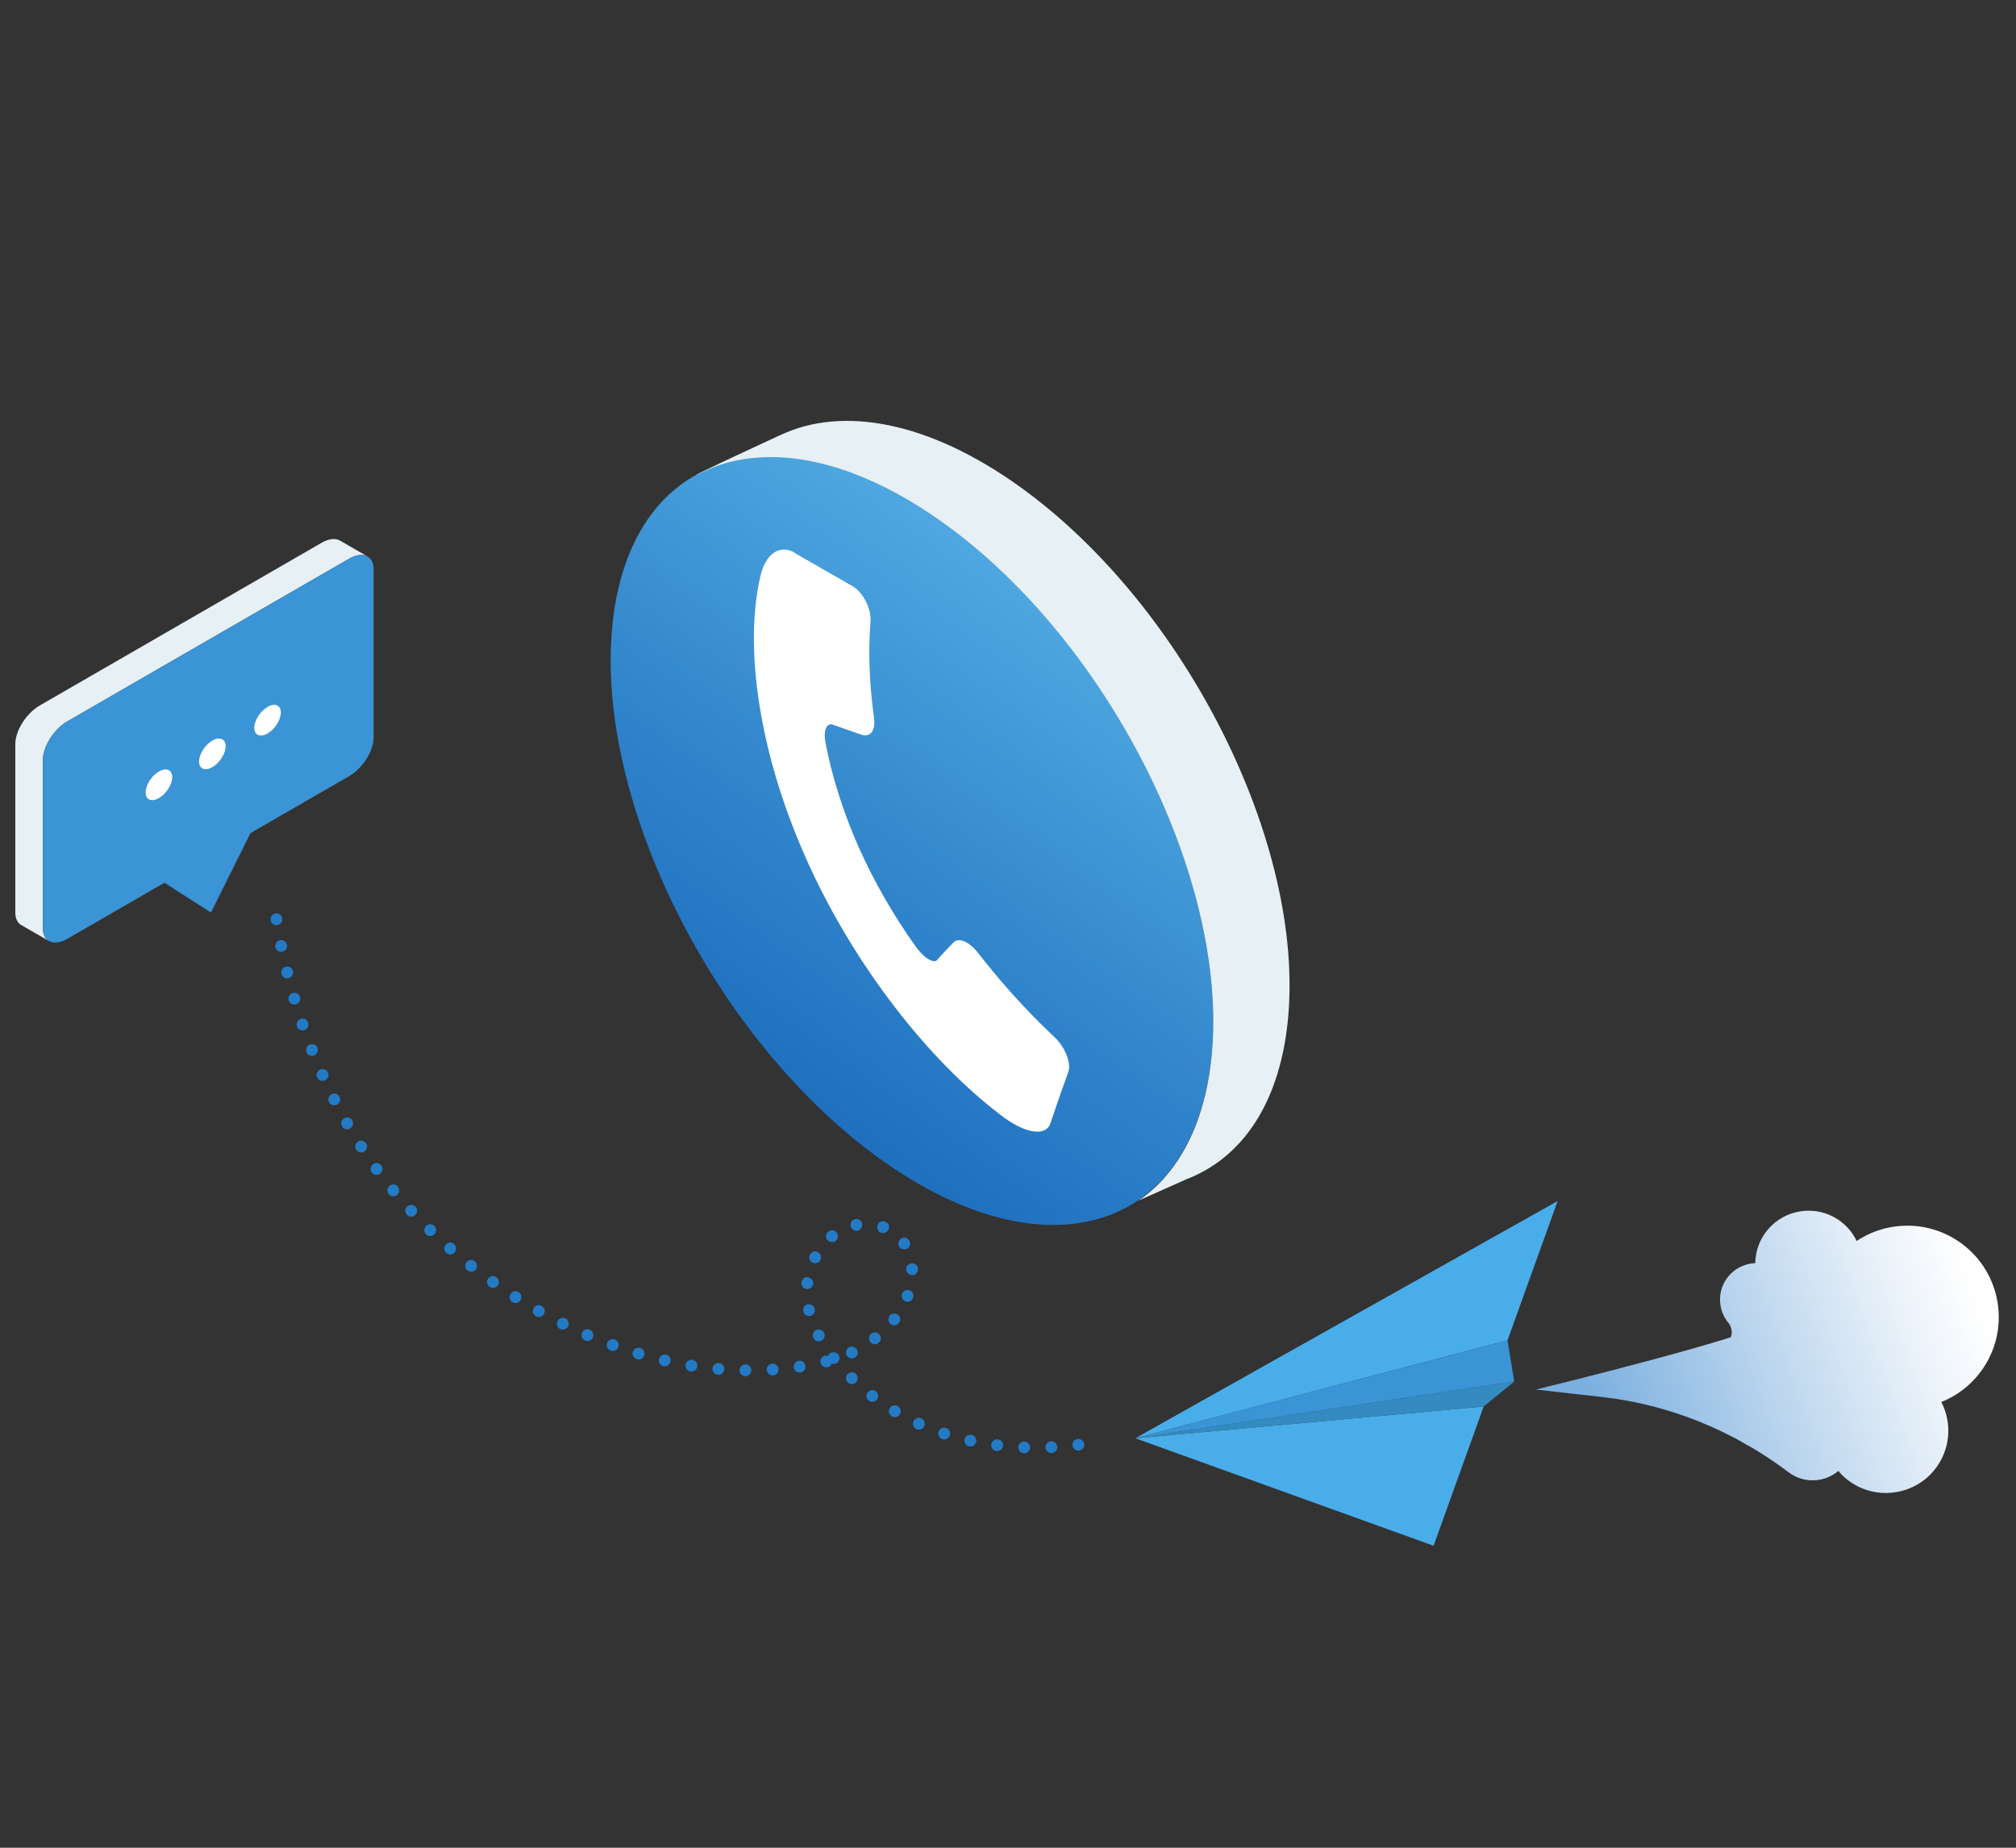 <?xml version="1.0" encoding="UTF-8"?>
<svg xmlns="http://www.w3.org/2000/svg" xmlns:xlink="http://www.w3.org/1999/xlink" id="Layer_1" data-name="Layer 1" viewBox="0 0 600 550">
  <rect x="0" y="0" width="600" height="550" fill="#333333" stroke="none"/>
  <defs>
    <linearGradient id="linear-gradient" x1="1655.098" y1="-988.492" x2="1555.833" y2="-921.384" gradientTransform="translate(2253.444 -320.817) rotate(126.283) scale(1 -1)" gradientUnits="userSpaceOnUse">
      <stop offset="0" stop-color="#7aafdf"></stop>
      <stop offset=".449" stop-color="#bcd6ee"></stop>
      <stop offset=".817" stop-color="#ecf3fa"></stop>
      <stop offset="1" stop-color="#fff"></stop>
    </linearGradient>
    <linearGradient id="linear-gradient-2" x1="1652.731" y1="-991.992" x2="1553.467" y2="-924.884" xlink:href="#linear-gradient"></linearGradient>
    <linearGradient id="linear-gradient-3" x1="318.12" y1="184.938" x2="213.468" y2="331.305" gradientUnits="userSpaceOnUse">
      <stop offset="0" stop-color="#4ea7e0"></stop>
      <stop offset=".554" stop-color="#2f83ca"></stop>
      <stop offset="1" stop-color="#1a6bbc"></stop>
    </linearGradient>
  </defs>
  <line x1="61.758" y1="428.139" x2="61.691" y2="428.173" style="fill: #d9860a; stroke-width: 0px;"></line>
  <g>
    <g>
      <g>
        <polygon points="441.576 418.657 426.661 460.112 337.887 428.112 441.576 418.657" style="fill: #49adea; stroke-width: 0px;"></polygon>
        <polygon points="463.587 357.5 448.668 398.955 337.887 428.112 463.587 357.5" style="fill: #49adea; stroke-width: 0px;"></polygon>
      </g>
      <polygon points="337.889 428.113 441.577 418.659 450.667 411.246 337.889 428.113" style="fill: #348bc1; stroke-width: 0px;"></polygon>
      <polygon points="337.889 428.113 450.667 411.246 448.67 398.957 338.135 428.048 337.889 428.113" style="fill: #3a94d5; stroke-width: 0px;"></polygon>
    </g>
    <g>
      <path d="m80.54,273.885c.157.971,1.062,1.627,2.021,1.466.958-.161,1.612-1.06,1.457-2.009-.158-.949-1.054-1.607-2.01-1.469-.968.141-1.631,1.042-1.468,2.012Z" style="fill: #237ac5; stroke-width: 0px;"></path>
      <path d="m81.967,281.918c.199.964,1.145,1.576,2.094,1.375.954-.204,1.554-1.129,1.358-2.071-.178-.945-1.097-1.562-2.053-1.381-.956.181-1.581,1.112-1.399,2.078Z" style="fill: #237ac5; stroke-width: 0px;"></path>
      <path d="m83.767,289.876c.234.956,1.183,1.532,2.127,1.287.939-.243,1.519-1.199,1.292-2.134-.228-.934-1.18-1.51-2.127-1.287-.946.223-1.525,1.178-1.292,2.133Z" style="fill: #237ac5; stroke-width: 0px;"></path>
      <path d="m85.905,297.75c.282.942,1.265,1.474,2.194,1.189.929-.287,1.458-1.266,1.183-2.186-.276-.921-1.263-1.452-2.192-1.19-.942.268-1.467,1.245-1.186,2.187Z" style="fill: #237ac5; stroke-width: 0px;"></path>
      <path d="m88.378,305.526c.332.927,1.344,1.411,2.259,1.084.916-.328,1.396-1.327,1.07-2.231-.305-.91-1.293-1.404-2.217-1.097-.923.306-1.425,1.313-1.112,2.244Z" style="fill: #237ac5; stroke-width: 0px;"></path>
      <path d="m91.221,313.177c.353.918,1.38,1.359,2.286.988.895-.366,1.334-1.388.989-2.284-.348-.895-1.367-1.34-2.275-.993-.908.347-1.356,1.373-.999,2.289Z" style="fill: #237ac5; stroke-width: 0px;"></path>
      <path d="m94.402,320.693c.405.896,1.45,1.291,2.332.88.881-.41,1.275-1.45.878-2.327-.396-.875-1.44-1.269-2.332-.88-.892.388-1.285,1.43-.878,2.327Z" style="fill: #237ac5; stroke-width: 0px;"></path>
      <path d="m97.916,328.062c.455.873,1.523,1.215,2.384.763.862-.451,1.2-1.506.757-2.358-.445-.851-1.475-1.212-2.352-.779-.868.427-1.244,1.502-.788,2.375Z" style="fill: #237ac5; stroke-width: 0px;"></path>
      <path d="m101.788,335.25c.47.865,1.572,1.145,2.409.655.841-.493,1.111-1.553.651-2.397-.467-.838-1.536-1.137-2.387-.666-.851.471-1.153,1.549-.672,2.408Z" style="fill: #237ac5; stroke-width: 0px;"></path>
      <path d="m106.022,342.245c.533.832,1.624,1.068,2.433.529.809-.539,1.045-1.628.528-2.433-.517-.805-1.607-1.042-2.433-.529-.826.511-1.063,1.6-.528,2.433Z" style="fill: #237ac5; stroke-width: 0px;"></path>
      <path d="m110.655,348.998c.596.788,1.706.95,2.481.363.774-.589.935-1.684.357-2.448-.145-.192-.323-.346-.52-.459-.192-.118-.402-.196-.622-.232-.439-.073-.91.022-1.306.305-.395.282-.64.701-.714,1.151-.036.225-.033.457.019.684.056.222.158.439.306.635Z" style="fill: #237ac5; stroke-width: 0px;"></path>
      <path d="m115.702,355.442c.31.382.743.602,1.191.644.455.037.921-.1,1.29-.415.371-.315.576-.749.612-1.193.042-.449-.08-.913-.383-1.285-.605-.743-1.71-.85-2.467-.241-.758.61-.866,1.724-.242,2.49Z" style="fill: #237ac5; stroke-width: 0px;"></path>
      <path d="m121.102,361.584c.675.719,1.792.757,2.495.086.703-.672.742-1.784.085-2.483-.655-.7-1.772-.737-2.495-.086-.722.651-.76,1.763-.085,2.482Z" style="fill: #237ac5; stroke-width: 0px;"></path>
      <path d="m126.814,367.432c.704.691,1.842.648,2.504-.057.671-.711.629-1.802-.054-2.474-.68-.677-1.787-.667-2.472.023-.686.69-.676,1.812.022,2.507Z" style="fill: #237ac5; stroke-width: 0px;"></path>
      <path d="m132.845,372.948c.743.647,1.855.57,2.484-.171s.553-1.854-.171-2.483c-.723-.631-1.836-.555-2.485.17-.648.725-.573,1.838.171,2.484Z" style="fill: #237ac5; stroke-width: 0px;"></path>
      <path d="m139.126,378.173c.784.597,1.898.454,2.489-.318.591-.772.451-1.87-.314-2.451-.749-.598-1.844-.482-2.456.276-.609.755-.489,1.879.281,2.493Z" style="fill: #237ac5; stroke-width: 0px;"></path>
      <path d="m145.689,383.041c.802.571,1.9.383,2.451-.419.552-.8.364-1.901-.418-2.457-.783-.556-1.881-.368-2.452.419-.572.786-.384,1.886.42,2.457Z" style="fill: #237ac5; stroke-width: 0px;"></path>
      <path d="m152.472,387.596c.839.516,1.933.262,2.442-.566.509-.828.258-1.907-.559-2.409-.819-.499-1.885-.291-2.42.532-.527.808-.305,1.931.537,2.443Z" style="fill: #237ac5; stroke-width: 0px;"></path>
      <path d="m159.494,391.776c.857.486,1.929.189,2.393-.665.466-.853.168-1.931-.667-2.405-.834-.474-1.906-.177-2.393.665-.488.841-.189,1.917.667,2.405Z" style="fill: #237ac5; stroke-width: 0px;"></path>
      <path d="m166.718,395.601c.888.426,1.949.062,2.368-.816.419-.877.058-1.926-.807-2.341-.869-.404-1.909-.082-2.353.788-.441.861-.102,1.952.793,2.368Z" style="fill: #237ac5; stroke-width: 0px;"></path>
      <path d="m174.147,399.021c.903.395,1.935-.012,2.309-.92.365-.89-.045-1.933-.924-2.317-.878-.384-1.911.025-2.308.913-.395.889.018,1.929.922,2.324Z" style="fill: #237ac5; stroke-width: 0px;"></path>
      <path d="m181.754,402.028c.931.328,1.944-.153,2.261-1.072.317-.919-.159-1.921-1.062-2.238-.453-.159-.93-.119-1.339.076-.406.185-.744.523-.916.979-.171.455-.142.941.047,1.355.191.405.544.738,1.009.901Z" style="fill: #237ac5; stroke-width: 0px;"></path>
      <path d="m189.528,404.588c.941.304,1.928-.258,2.19-1.196.26-.935-.28-1.887-1.19-2.18-.915-.282-1.893.241-2.183,1.17-.29.927.24,1.916,1.183,2.207Z" style="fill: #237ac5; stroke-width: 0px;"></path>
      <path d="m197.454,406.658c.965.215,1.91-.384,2.111-1.335.2-.952-.394-1.89-1.328-2.099-.933-.207-1.878.391-2.111,1.336-.232.944.362,1.884,1.327,2.097Z" style="fill: #237ac5; stroke-width: 0px;"></path>
      <path d="m205.499,408.234c.975.168,1.885-.533,2.019-1.488.137-.971-.526-1.828-1.466-1.989-.941-.168-1.841.473-2.011,1.431-.169.957.483,1.874,1.458,2.046Z" style="fill: #237ac5; stroke-width: 0px;"></path>
      <path d="m213.644,409.219c.986.086,1.84-.631,1.906-1.601.067-.969-.65-1.824-1.601-1.906-.95-.083-1.805.634-1.906,1.601-.103.968.615,1.821,1.601,1.906Z" style="fill: #237ac5; stroke-width: 0px;"></path>
      <path d="m221.845,409.65c.991-.007,1.79-.803,1.782-1.774-.007-.973-.787-1.755-1.739-1.746-.954-.001-1.751.728-1.782,1.71-.03.963.748,1.81,1.739,1.811Z" style="fill: #237ac5; stroke-width: 0px;"></path>
      <path d="m230.06,409.41c.991-.059,1.725-.89,1.639-1.863-.084-.963-.925-1.707-1.876-1.651-.951.056-1.684.888-1.639,1.86.045.971.884,1.712,1.875,1.654Z" style="fill: #237ac5; stroke-width: 0px;"></path>
      <path d="m238.236,408.528c.981-.161,1.641-1.069,1.476-2.027-.167-.957-1.062-1.61-2-1.455-.47.077-.869.343-1.135.709-.269.353-.406.809-.344,1.292.064.481.319.899.681,1.175.362.264.833.387,1.322.306Z" style="fill: #237ac5; stroke-width: 0px;"></path>
      <path d="m246.316,406.96c.483-.106.875-.389,1.115-.796.238-.399.311-.876.181-1.344-.132-.469-.436-.839-.813-1.065-.368-.217-.839-.321-1.305-.219-.928.205-1.514,1.142-1.309,2.093.206.95,1.16,1.547,2.13,1.331Z" style="fill: #237ac5; stroke-width: 0px;"></path>
      <path d="m254.277,404.178c.23-.107.428-.255.587-.429.154-.181.269-.39.341-.609.144-.437.111-.919-.119-1.347-.229-.429-.61-.725-1.028-.862-.21-.069-.428-.098-.647-.083-.222.006-.444.056-.654.153-.419.197-.717.554-.869.977-.153.415-.165.888.024,1.338.189.446.548.782.978.942.425.153.926.136,1.387-.08Z" style="fill: #237ac5; stroke-width: 0px;"></path>
      <path d="m261.464,399.757c.829-.608.922-1.777.289-2.503-.645-.741-1.7-.824-2.442-.282-.368.28-.581.694-.642,1.137-.068.432.023.903.302,1.301.278.399.695.647,1.154.72.449.061.934-.063,1.339-.373Z" style="fill: #237ac5; stroke-width: 0px;"></path>
      <path d="m267.521,393.807c.666-.801.464-1.965-.339-2.505-.811-.545-1.847-.367-2.428.327-.288.354-.379.813-.343,1.247.037.434.235.87.598,1.192.364.323.828.468,1.292.43.464-.039.897-.29,1.22-.691Z" style="fill: #237ac5; stroke-width: 0px;"></path>
      <path d="m271.744,386.303c.09-.246.13-.497.123-.737-.006-.239-.089-.473-.194-.679-.217-.414-.588-.724-1.055-.854-.469-.129-.944-.059-1.33.141-.196.099-.353.24-.507.395-.154.155-.274.339-.351.548-.157.418-.104.871.075,1.273.165.396.484.753.927.953.444.199.929.198,1.367.018.421-.186.763-.566.947-1.058Z" style="fill: #237ac5; stroke-width: 0px;"></path>
      <path d="m273.208,377.74c-0-.134-.013-.264-.038-.389-.035-.125-.082-.245-.137-.357-.113-.225-.262-.419-.437-.573-.352-.309-.809-.449-1.291-.381-.481.067-.899.319-1.186.644-.143.163-.254.345-.324.54-.034.098-.058.199-.07.301-.025.104-.037.213-.037.322-.002.436.196.832.516,1.142.316.308.719.529,1.21.562.479.033.957-.136,1.279-.464.319-.328.517-.813.515-1.348Z" style="fill: #237ac5; stroke-width: 0px;"></path>
      <path d="m270.564,369.184c-.33-.446-.793-.73-1.248-.803-.475-.06-.946.091-1.305.416-.362.328-.552.759-.608,1.177-.073.436-.006.857.247,1.189.228.349.575.58,1.006.673.436.088.892.075,1.333-.142.432-.214.759-.603.853-1.054.099-.45.025-.996-.278-1.458Z" style="fill: #237ac5; stroke-width: 0px;"></path>
      <path d="m263.449,363.637c-.518-.179-1.056-.134-1.469.068-.417.198-.724.609-.835,1.074-.115.48-.023.924.165,1.325.193.398.498.696.901.83.388.169.816.137,1.224-.037.396-.158.764-.446.995-.879.226-.426.26-.922.086-1.364-.18-.425-.561-.803-1.066-1.017Z" style="fill: #237ac5; stroke-width: 0px;"></path>
      <path d="m254.556,362.893c-.54.069-.965.419-1.216.805-.252.394-.32.868-.178,1.332.141.465.455.839.819,1.073.37.244.782.302,1.21.254.213-.035.406-.116.58-.235.174-.122.328-.278.459-.439.258-.337.42-.788.388-1.274-.031-.485-.264-.911-.641-1.203-.376-.303-.887-.393-1.422-.312Z" style="fill: #237ac5; stroke-width: 0px;"></path>
      <path d="m246.508,366.612c-.404.352-.639.824-.677,1.283-.043.454.132.918.474,1.263.343.345.781.514,1.226.556.439.037.865-.073,1.19-.364.347-.262.548-.645.605-1.083.054-.44-.025-.915-.287-1.319-.266-.413-.674-.671-1.131-.728-.457-.061-.975.063-1.401.391Z" style="fill: #237ac5; stroke-width: 0px;"></path>
      <path d="m241.063,373.464c-.121.232-.194.477-.217.715-.011.243.03.485.109.703.161.438.488.794.936.982.448.188.93.181,1.338.033.205-.075.389-.186.548-.328.172-.135.315-.301.42-.498.21-.396.22-.85.089-1.274-.113-.412-.383-.807-.795-1.063-.413-.257-.895-.32-1.353-.196-.438.133-.83.462-1.075.926Z" style="fill: #237ac5; stroke-width: 0px;"></path>
      <path d="m238.525,381.749c-.047.525.083,1.016.396,1.369.307.355.741.571,1.227.585.486.016.932-.164,1.258-.446.321-.283.58-.666.618-1.11.03-.446-.082-.867-.344-1.219-.263-.348-.662-.624-1.138-.72-.477-.094-.943.019-1.316.296-.371.277-.66.719-.701,1.244Z" style="fill: #237ac5; stroke-width: 0px;"></path>
      <path d="m239.085,390.375c.06.252.163.48.3.676.145.192.329.349.528.465.4.234.878.297,1.343.155.466-.142.832-.456,1.052-.835.112-.189.183-.395.216-.609.042-.215.041-.438-.011-.659-.103-.441-.395-.798-.748-1.042-.365-.238-.832-.358-1.311-.28-.481.079-.881.346-1.138.735-.266.391-.349.889-.231,1.395Z" style="fill: #237ac5; stroke-width: 0px;"></path>
      <path d="m242.128,398.317c.231.456.632.76,1.075.886.44.126.92.077,1.339-.17.418-.246.701-.638.825-1.063.119-.425.083-.884-.124-1.299-.439-.809-1.457-1.157-2.342-.753-.884.405-1.259,1.496-.772,2.398Z" style="fill: #237ac5; stroke-width: 0px;"></path>
      <path d="m246.725,405.33c.614.804,1.756.906,2.494.282.748-.632.844-1.71.277-2.454-.585-.73-1.655-.889-2.448-.318-.785.566-.955,1.702-.324,2.49Z" style="fill: #237ac5; stroke-width: 0px;"></path>
      <path d="m252.294,411.501c.716.703,1.848.666,2.505-.051.657-.716.624-1.812-.049-2.473-.682-.65-1.768-.662-2.473.017-.695.67-.709,1.814.018,2.507Z" style="fill: #237ac5; stroke-width: 0px;"></path>
      <path d="m258.552,416.922c.79.615,1.913.45,2.484-.337.571-.788.412-1.872-.333-2.452-.753-.57-1.838-.454-2.457.303-.612.749-.491,1.881.306,2.487Z" style="fill: #237ac5; stroke-width: 0px;"></path>
      <path d="m265.412,421.571c.427.258.909.33,1.349.213.445-.123.835-.413,1.073-.837.238-.425.279-.901.163-1.326-.114-.43-.376-.831-.781-1.076-.804-.493-1.881-.226-2.404.593-.523.82-.256,1.909.6,2.432Z" style="fill: #237ac5; stroke-width: 0px;"></path>
      <path d="m272.755,425.396c.225.106.46.162.691.17.235-0.0.466-.045.678-.131.425-.169.78-.5.969-.949.188-.448.177-.927.013-1.339-.082-.205-.202-.394-.358-.554-.15-.168-.335-.31-.549-.411-.855-.402-1.891-.017-2.316.857-.424.875-.033,1.929.872,2.356Z" style="fill: #237ac5; stroke-width: 0px;"></path>
      <path d="m280.464,428.38c.95.303,1.955-.235,2.231-1.162.279-.937-.236-1.897-1.138-2.186-.893-.314-1.882.176-2.209,1.091-.325.916.174,1.927,1.116,2.256Z" style="fill: #237ac5; stroke-width: 0px;"></path>
      <path d="m288.428,430.543c.977.194,1.919-.421,2.104-1.376.186-.954-.418-1.879-1.348-2.064-.925-.206-1.856.359-2.09,1.309-.231.939.361,1.915,1.334,2.131Z" style="fill: #237ac5; stroke-width: 0px;"></path>
      <path d="m296.553,431.927c.989.109,1.87-.587,1.968-1.555.099-.967-.588-1.837-1.533-1.94-.237-.025-.469-.002-.686.063-.216.057-.418.157-.595.291-.354.268-.611.673-.681,1.154-.069.482.064.947.339,1.312.138.183.311.34.512.461.201.113.43.188.675.215Z" style="fill: #237ac5; stroke-width: 0px;"></path>
      <path d="m304.76,432.577c.994.029,1.81-.738,1.825-1.71.013-.972-.747-1.783-1.697-1.809-.476-.015-.917.177-1.246.476-.33.296-.549.722-.576,1.208-.027.486.146.938.452,1.279.306.339.748.54,1.242.555Z" style="fill: #237ac5; stroke-width: 0px;"></path>
      <path d="m312.987,432.526c.993-.051,1.742-.88,1.674-1.85-.067-.969-.892-1.716-1.843-1.667-.95.05-1.699.879-1.673,1.841.026.982.851,1.728,1.842,1.676Z" style="fill: #237ac5; stroke-width: 0px;"></path>
      <path d="m321.179,431.791c.986-.128,1.664-1.011,1.517-1.972-.149-.962-1.032-1.641-1.976-1.519-.943.124-1.622,1.008-1.517,1.974.107.966.992,1.646,1.976,1.517Z" style="fill: #237ac5; stroke-width: 0px;"></path>
    </g>
    <g>
      <path d="m476.952,415.856l-19.849-2.243s67.973-16.544,69.748-20.39c1.774-3.846-.705-6.758-.705-6.758h0c-.279-.331-.543-.669-.791-1.018h0c-4.067-5.688-4.051-13.673.759-19.422,5.115-6.115,14.157-7.447,20.824-3.075,2.538,1.662,4.432,3.91,5.637,6.439,9.221-6.131,21.657-6.225,31.124.685,12.143,8.864,14.802,25.893,5.939,38.038-3.129,4.284-7.274,7.383-11.861,9.215,3.286,6.359,2.757,14.373-2.172,20.36-5.672,6.891-15.626,8.743-23.402,4.365-2.013-1.133-3.707-2.571-5.09-4.207-4.071,3.45-10.112,3.808-14.612.525-.053-.038-.105-.077-.158-.118-16.191-12.224-35.231-20.118-55.391-22.396Z" style="fill: url(#linear-gradient); stroke-width: 0px;"></path>
      <path d="m480.79,413.982l-13.593-1.537s46.545-11.328,47.761-13.962c1.215-2.632-.483-4.628-.483-4.628h0c-.191-.226-.372-.458-.542-.697h0c-2.784-3.895-2.773-9.361.52-13.298,3.502-4.187,9.694-5.099,14.259-2.108,1.738,1.14,3.035,2.679,3.859,4.41,6.314-4.197,14.83-4.261,21.312.469,8.315,6.07,10.135,17.732,4.066,26.047-2.14,2.933-4.981,5.054-8.122,6.31,2.251,4.354,1.889,9.841-1.486,13.942-3.883,4.718-10.699,5.985-16.024,2.989-1.379-.776-2.538-1.76-3.485-2.881-2.788,2.361-6.923,2.607-10.004.359-.036-.027-.072-.053-.108-.081-11.087-8.371-24.123-13.775-37.928-15.335Z" style="fill: url(#linear-gradient-2); stroke-width: 0px;"></path>
    </g>
  </g>
  <g>
    <g>
      <path d="m109.149,165.511c-1.327-.61-3.19-.391-5.257.801l-3.498,2.02-80.325,46.376c-4.032,2.328-7.302,7.486-7.302,11.521v50.115c0,1.769.629,3.029,1.679,3.691l-7.981-4.599c-.095-.043-.181-.096-.268-.152l-.015-.01c-1.017-.667-1.627-1.915-1.627-3.656v-50.115c0-4.034,3.269-9.19,7.302-11.52l83.823-48.398c2.228-1.283,4.219-1.438,5.56-.641l.059.034,7.85,4.532Z" style="fill: #e7f0f5; stroke-width: 0px;"></path>
      <path d="m111.198,169.401v50.115c0,4.032-3.269,9.19-7.304,11.521l-29.328,16.931-11.797,23.665-10.541-6.768-3.282-2.107-.572.331-28.306,16.341c-1.489.861-2.874,1.215-4.028,1.113-.553-.045-1.051-.196-1.484-.445l-.107-.06c-1.051-.66-1.683-1.921-1.683-3.693v-50.115c0-4.035,3.269-9.193,7.302-11.521l80.325-46.376,3.501-2.02c2.064-1.193,3.927-1.411,5.254-.801.056.023.113.051.166.08l.207.121c.048.03.093.06.139.093.335.235.624.538.858.906.436.685.681,1.588.681,2.69Z" style="fill: #3a94d5; stroke-width: 0px;"></path>
    </g>
    <g>
      <path d="m51.262,231.315c0,2.185-1.772,4.98-3.957,6.241-2.185,1.261-3.956.512-3.956-1.673s1.771-4.978,3.956-6.239c2.185-1.263,3.957-.513,3.957,1.672Z" style="fill: #fff; stroke-width: 0px;"></path>
      <path d="m67.159,222.113c0,2.185-1.772,4.979-3.957,6.241-2.185,1.261-3.956.513-3.956-1.672s1.771-4.98,3.956-6.241c2.185-1.261,3.957-.513,3.957,1.672Z" style="fill: #fff; stroke-width: 0px;"></path>
      <path d="m83.587,212.093c0,2.185-1.772,4.978-3.957,6.24-2.185,1.263-3.956.513-3.956-1.672s1.77-4.979,3.956-6.241c2.185-1.261,3.957-.512,3.957,1.673Z" style="fill: #fff; stroke-width: 0px;"></path>
    </g>
  </g>
  <g>
    <path d="m360.565,314.44c-1.537,15.246-6.38,27.2-13.704,35.612-2.376,2.763-5.041,5.127-7.934,7.118-.818.555-1.673,1.086-2.526,1.595l-.065.035c-.547.336-1.114.648-1.698.939-2.061,1.067-4.207,1.962-6.436,2.663-.935.296-1.868.572-2.837.804l-.02-.003c-17.53,4.382-39.923-1.327-63.467-18.278-49.234-35.454-84.882-106.574-79.615-158.85,2.234-22.188,11.5-37.417,25.187-44.88,1.175-.643,2.364-1.222,3.611-1.754,5.221-2.23,10.995-3.416,17.216-3.53,15.517-.33,33.731,6.05,52.672,19.699,49.236,35.434,84.883,106.554,79.618,158.83Z" style="fill: url(#linear-gradient-3); stroke-width: 0px;"></path>
    <path d="m383.281,303.836c-2.3,22.84-12.043,38.309-26.399,45.499l-.216.101c-1.086.57-2.184,1.055-3.316,1.475l-14.423,6.423c2.893-1.992,5.559-4.354,7.934-7.118,7.324-8.412,12.167-20.364,13.704-35.612,5.265-52.275-30.383-123.394-79.618-158.828-18.941-13.649-37.155-20.03-52.672-19.7-6.222.113-11.995,1.301-17.216,3.53-1.247.532-2.436,1.111-3.611,1.754-2.069.532,24.176-11.568,24.176-11.568l.646-.284c18.417-8.714,44.135-4.15,71.397,15.479,49.234,35.454,84.882,106.574,79.615,158.848Z" style="fill: #e7f0f5; stroke-width: 0px;"></path>
    <path d="m312.424,334.858c.105-.281.212-.563.319-.844,1.669-4.989,3.391-9.926,5.168-14.807,1.046-2.661-.907-7.516-4.079-10.502-.303-.285-.604-.571-.906-.859-1.074-1.018-2.142-2.054-3.206-3.108-6.46-6.427-12.71-13.497-18.645-21.11-2.535-3.254-5.712-4.716-7.278-3.134-.227.235-.451.471-.676.707-1.275,1.323-2.534,2.669-3.778,4.039-.001.009-.004.02-.004.02-.194.22-.384.429-.575.639.004.007.008.013.012.02-1.226.738-3.799-.778-6.163-4.078-6.606-9.183-12.445-19.36-17.107-29.781-4.578-10.436-7.944-21.033-9.827-31.02-.683-3.583.283-5.701,1.95-5.448,0,0,.004.015.005.021.337.121.675.241,1.012.361,0,0,.02.017.031.025,2.202.792,4.399,1.561,6.591,2.306.39.133.779.268,1.167.4,2.657.879,4.194-1.369,3.696-4.969-1.162-8.424-1.605-16.485-1.329-24.061.049-1.243.117-2.473.204-3.688.024-.344.048-.686.075-1.026.276-3.575-2.041-8.387-5.143-10.362-5.563-3.212-11.124-6.406-16.687-9.581-.324-.204-.647-.41-.971-.614-.17-.105-.338-.212-.506-.319v.061c-3.796-1.768-7.985.53-9.533,7.624-4.844,21.349-.161,52.213,13.033,82.346l-.02.004c.244.552.498,1.103.746,1.654.245.554.486,1.106.736,1.658l.013-.003c13.725,30.037,35.29,57.87,57.057,74.463,7.182,5.535,12.635,6.107,14.398,3.35.035.035.051.053.051.053.055-.147.111-.293.167-.439Z" style="fill: #fff; stroke-width: 0px;"></path>
  </g>
</svg>
